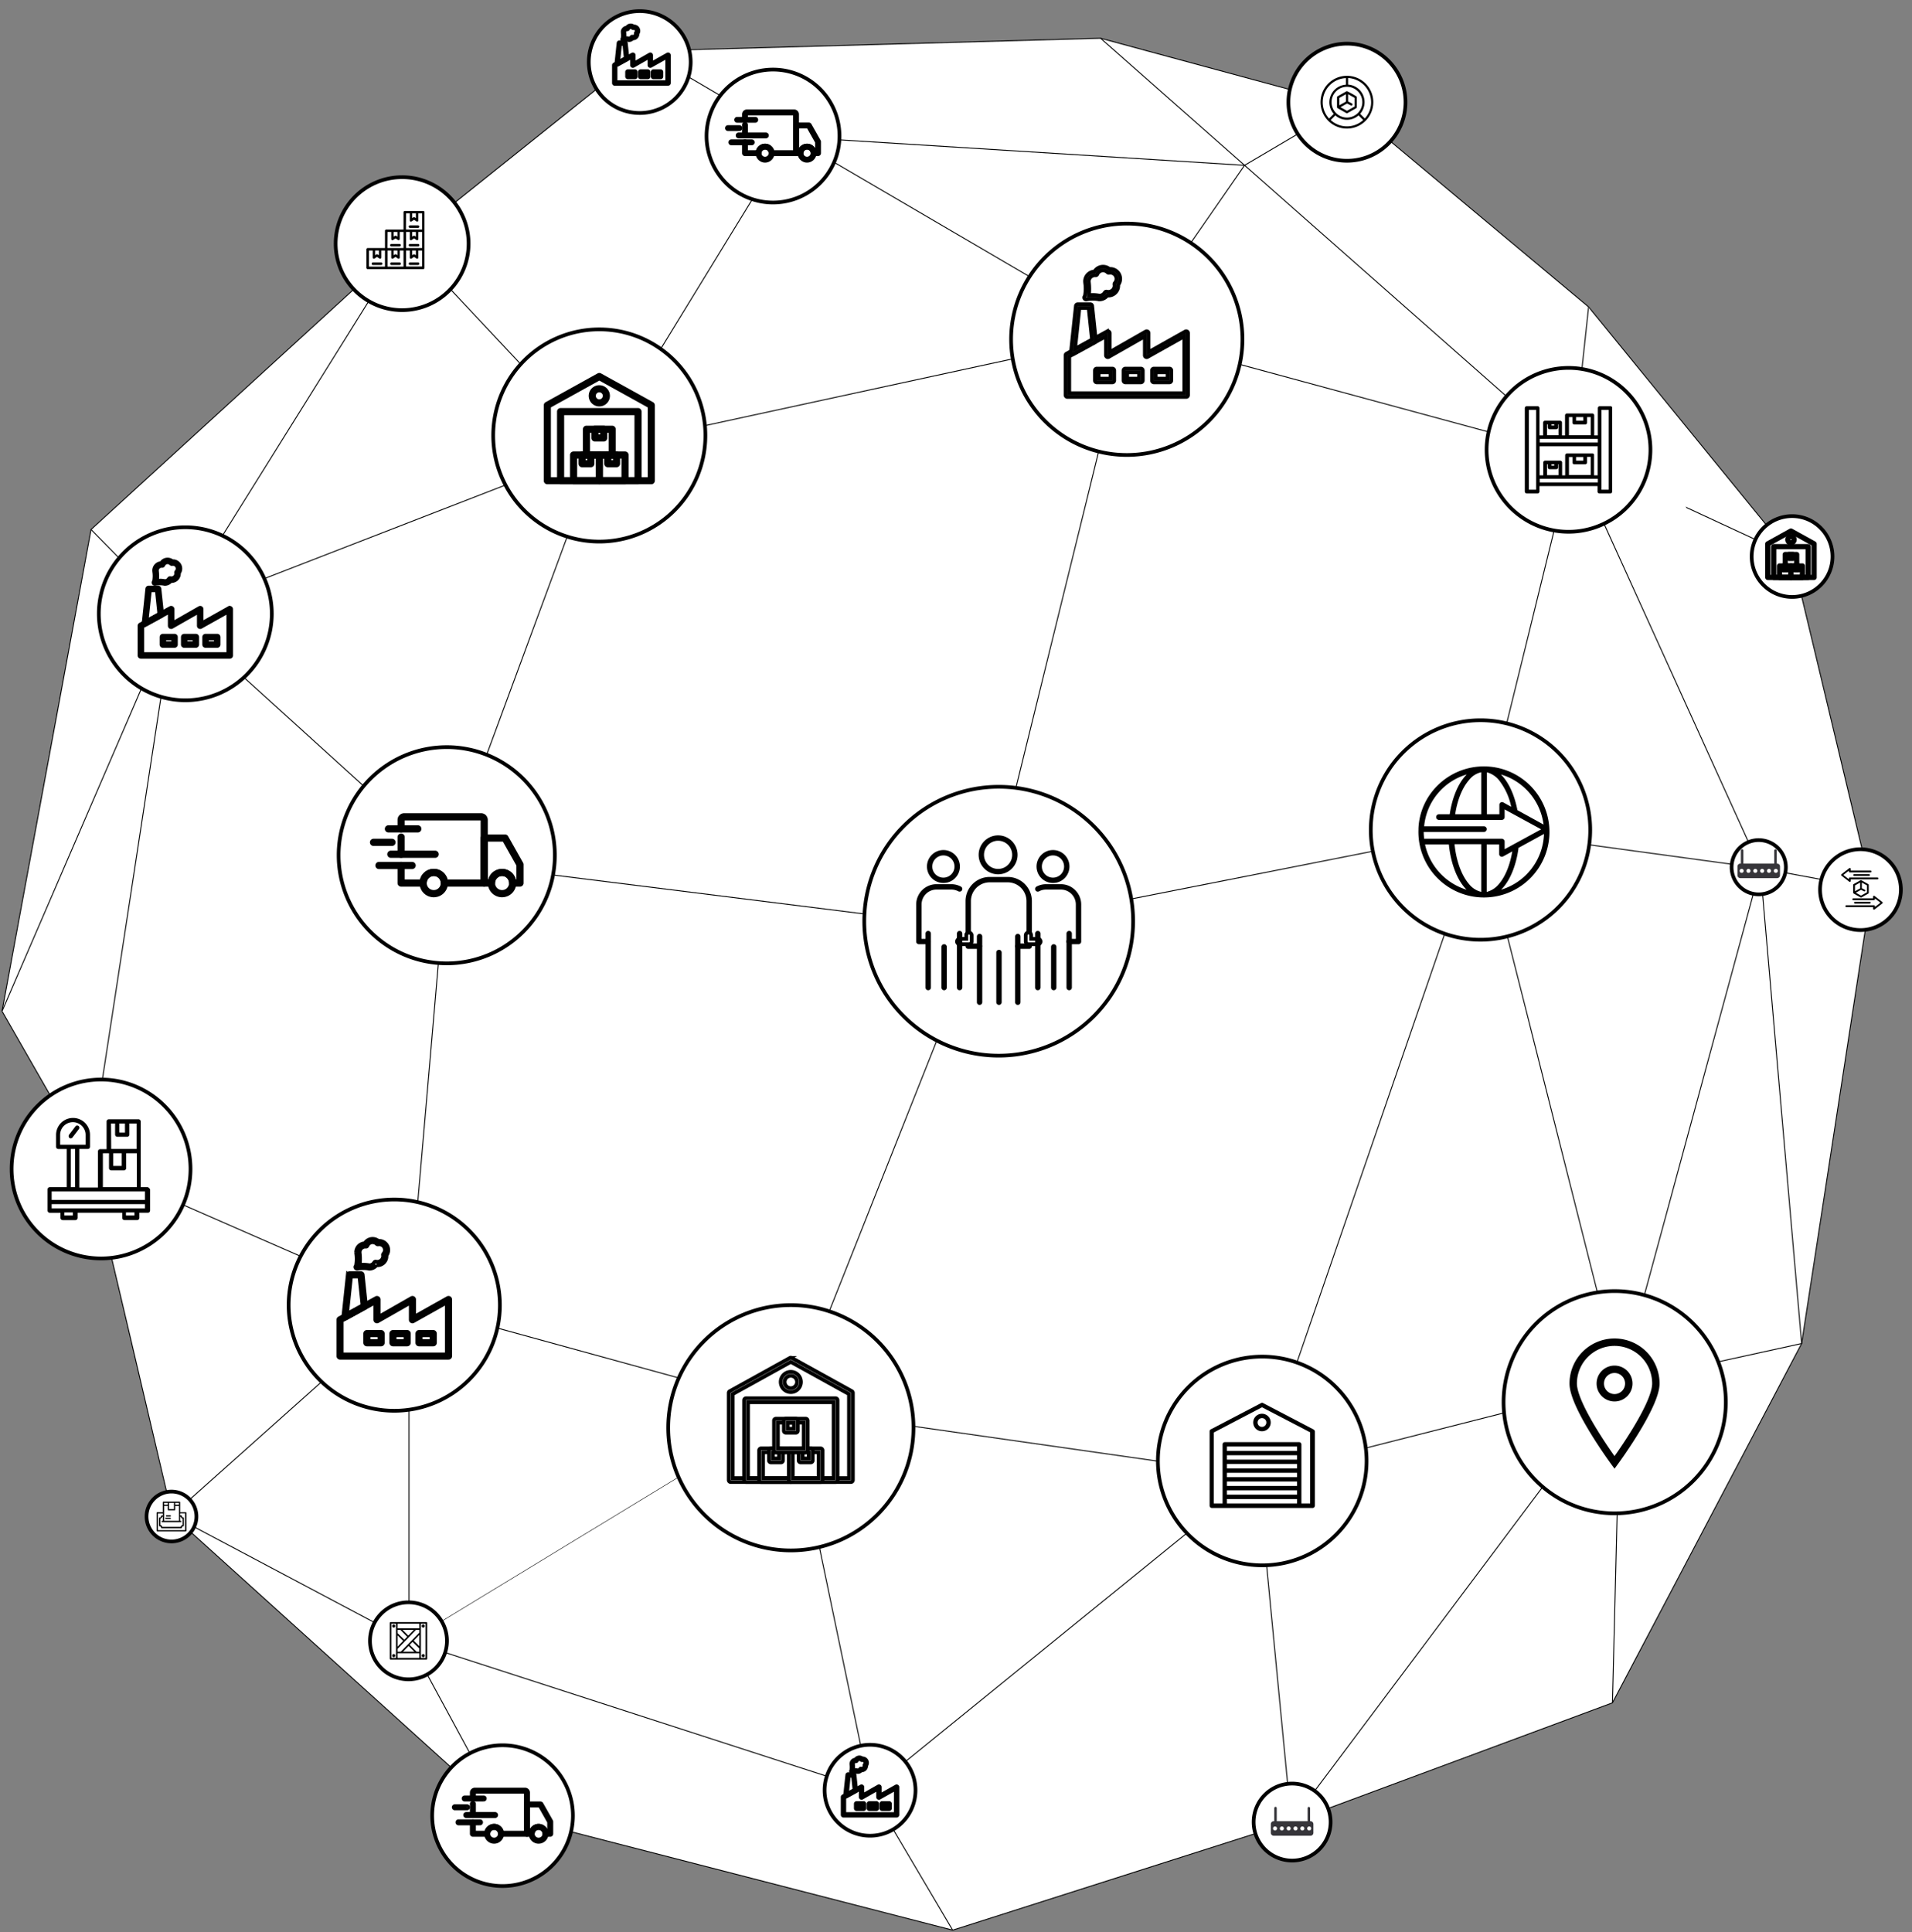 <?xml version="1.0" encoding="UTF-8"?> <svg xmlns="http://www.w3.org/2000/svg" xmlns:xlink="http://www.w3.org/1999/xlink" width="516.578" height="522" viewBox="0 0 516.578 522"><rect x="0" y="0" width="516.578" height="522" fill="#808080" stroke="none"/><defs><clipPath id="clip-path"><rect id="Rectangle_13786" data-name="Rectangle 13786" width="516.578" height="522" fill="#fff" stroke="#010101" stroke-width="1"></rect></clipPath><clipPath id="clip-path-4"><rect id="Rectangle_20551" data-name="Rectangle 20551" width="11.499" height="7.807" transform="translate(0 0)" fill="none"></rect></clipPath><clipPath id="clip-path-6"><rect id="Rectangle_20553" data-name="Rectangle 20553" width="32.333" height="40.483" transform="translate(-5 -3)" fill="none" stroke="#010101" stroke-width="2"></rect></clipPath><clipPath id="clip-path-7"><rect id="Rectangle_20554" data-name="Rectangle 20554" width="27.681" height="27.59" fill="none"></rect></clipPath><clipPath id="clip-path-8"><rect id="Rectangle_20555" data-name="Rectangle 20555" width="35.422" height="35.381" fill="none"></rect></clipPath><clipPath id="clip-path-9"><rect id="Rectangle_20556" data-name="Rectangle 20556" width="23.615" height="23.571" fill="none"></rect></clipPath><clipPath id="clip-path-10"><rect id="Rectangle_20557" data-name="Rectangle 20557" width="15.686" height="15.712" transform="translate(0 0)" fill="none"></rect></clipPath><clipPath id="clip-path-11"><rect id="Rectangle_20595" data-name="Rectangle 20595" width="28.444" height="28.421" fill="none"></rect></clipPath><clipPath id="clip-path-12"><rect id="Rectangle_20689" data-name="Rectangle 20689" width="10.115" height="10.115" transform="translate(0 0)" fill="none"></rect></clipPath><clipPath id="clip-path-13"><rect id="Rectangle_20745" data-name="Rectangle 20745" width="8.048" height="8.048" fill="none"></rect></clipPath><clipPath id="clip-path-14"><rect id="Rectangle_20746" data-name="Rectangle 20746" width="14.268" height="14.25" transform="translate(0 0)" fill="none"></rect></clipPath><clipPath id="clip-path-15"><rect id="Rectangle_20633" data-name="Rectangle 20633" width="11.234" height="11.253" fill="none"></rect></clipPath></defs><g id="Group_129426" data-name="Group 129426" style="mix-blend-mode: luminosity;isolation: isolate"><g id="Group_129419" data-name="Group 129419"><g id="Group_129418" data-name="Group 129418" clip-path="url(#clip-path)"><path id="Path_197253" data-name="Path 197253" d="M173.656,5.919l-64.43,51.543L24.184,135.2.132,265.348l23.624,41.234L46.09,401.509l89.338,80.747L256.982,513.61l91.488-29.2,86.764-32.215,51.111-97.073,18.9-122.842-21.474-89.771L428.793,75.073,363.5,20.524,296.927,2.485Z" transform="translate(0.416 7.847)" fill="#fff" stroke="#010101" stroke-width="0.25"></path></g></g><path id="Path_197254" data-name="Path 197254" d="M41.861,3.311l39.517,23.2,91.056,53.26L292.7,112.41,351.975,139.9" transform="translate(132.211 10.456)" fill="#fff" stroke="#010101" stroke-width="0.25"></path><g id="Group_129421" data-name="Group 129421"><g id="Group_129420" data-name="Group 129420" clip-path="url(#clip-path)"><path id="Path_197255" data-name="Path 197255" d="M174.035,10.739,142.423,56.3,102.906,216.945,51.363,346.657,72.841,449.742l22.335,37.8" transform="translate(162.223 33.919)" fill="#fff" stroke="#010101" stroke-width="0.25"></path></g></g><path id="Path_197256" data-name="Path 197256" d="M171.069,19.94l-4.3,39.945L141.861,161.254,81.731,335.635l6.385,66.291,2.634,27.347,88.91-118.547,37.8-139.164,30.069,5.581" transform="translate(258.137 62.979)" fill="#fff" stroke="#010101" stroke-width="0.25"></path><path id="Path_197257" data-name="Path 197257" d="M249.757,226.695l-75.6-10.309,37.8,149.473,48.969-10.737L249.757,226.695,199.075,115.018,71.5,2.484" transform="translate(225.838 7.845)" fill="none" stroke="#010101" stroke-width="0.25"></path><path id="Path_197258" data-name="Path 197258" d="M351.721,176.2l2.146-86.332-97.93,24.909-104.8,85.047L26.574,159.45l25.341,46.815" transform="translate(83.929 283.838)" fill="none" stroke="#010101" stroke-width="0.25"></path><g id="Group_129423" data-name="Group 129423"><g id="Group_129422" data-name="Group 129422" clip-path="url(#clip-path)"><path id="Path_197259" data-name="Path 197259" d="M339.45,272.674,213.173,254.635,110.087,317.343l-64-33.932,64-57.124-86.332-37.8L46.518,39.876.132,147.253" transform="translate(0.416 125.943)" fill="#fff" stroke="#010101" stroke-width="0.25"></path></g></g><path id="Path_197260" data-name="Path 197260" d="M129.659,113.051,26.573,84.7V175.76" transform="translate(83.928 267.526)" fill="#fff" stroke="#010101" stroke-width="0.25"></path><path id="Path_197261" data-name="Path 197261" d="M5.916,121.506,28.25,144.269,90.962,43.761l52.4,55.839,51.543-84.186,122.668,7.7L345.234,6.822" transform="translate(18.683 21.547)" fill="none" stroke="#010101" stroke-width="0.25"></path><path id="Path_197262" data-name="Path 197262" d="M269,21.7,126.4,52.622,11.287,97.291l73.878,67,144.316,18.043,134.868-26.63" transform="translate(35.648 68.525)" fill="none" stroke="#010101" stroke-width="0.25"></path><path id="Path_197263" data-name="Path 197263" d="M78.116,29.133,36.882,140.81l-10.309,119.4" transform="translate(83.929 92.013)" fill="#fff" stroke="#010101" stroke-width="0.25"></path><g id="Group_129425" data-name="Group 129425"><g id="Group_146655" data-name="Group 146655"><path id="Path_197264" data-name="Path 197264" d="M75.832,106.468A28.539,28.539,0,1,1,47.293,77.929a28.541,28.541,0,0,1,28.539,28.539" transform="translate(59.232 246.129)" fill="#fff" stroke="#010101" stroke-width="1"></path><path id="Path_197265" data-name="Path 197265" d="M51.741,100.518h-29.3a.456.456,0,0,1-.457-.457V90.247a.458.458,0,0,1,.237-.4l9.972-5.472a.463.463,0,0,1,.682.4v4.678l8.9-5.077a.461.461,0,0,1,.686.4v4.686l9.053-5.086a.468.468,0,0,1,.462,0,.455.455,0,0,1,.225.4V100.06a.456.456,0,0,1-.457.457M22.9,99.6H51.28V85.564L42.227,90.65a.46.46,0,0,1-.457,0,.466.466,0,0,1-.229-.4V85.568l-8.9,5.077a.458.458,0,0,1-.462,0,.466.466,0,0,1-.229-.4V85.552L22.9,90.517Z" transform="translate(69.434 266.3)" fill="#fff" stroke="#010101" stroke-width="1"></path><path id="Path_197266" data-name="Path 197266" d="M28.034,89.924H24.188a.461.461,0,0,1-.462-.462v-2.47a.463.463,0,0,1,.462-.462h3.846a.46.46,0,0,1,.457.462v2.47a.457.457,0,0,1-.457.462m-3.385-.919h2.923V87.454H24.649Z" transform="translate(74.935 273.297)" fill="#fff" stroke="#010101" stroke-width="1"></path><path id="Path_197267" data-name="Path 197267" d="M29.724,89.924H25.877a.457.457,0,0,1-.457-.462v-2.47a.46.46,0,0,1,.457-.462h3.846a.463.463,0,0,1,.462.462v2.47a.461.461,0,0,1-.462.462m-3.385-.919h2.923V87.454H26.339Z" transform="translate(80.286 273.297)" fill="#fff" stroke="#010101" stroke-width="1"></path><path id="Path_197268" data-name="Path 197268" d="M31.421,89.924H27.575a.461.461,0,0,1-.462-.462v-2.47a.463.463,0,0,1,.462-.462h3.846a.463.463,0,0,1,.462.462v2.47a.461.461,0,0,1-.462.462m-3.385-.919h2.923V87.454H28.036Z" transform="translate(85.633 273.297)" fill="#fff" stroke="#010101" stroke-width="1"></path><path id="Path_197269" data-name="Path 197269" d="M22.766,95.033a.477.477,0,0,1-.258-.075.457.457,0,0,1-.2-.432l1.214-11.4a.46.46,0,0,1,.457-.412h3.106a.457.457,0,0,1,.457.412l.907,8.533a.458.458,0,0,1-.237.453l-5.227,2.869a.467.467,0,0,1-.22.054m1.63-11.4L23.315,93.748l4.187-2.3-.832-7.818Z" transform="translate(70.448 261.235)" fill="#fff" stroke="#010101" stroke-width="1"></path><path id="Path_197270" data-name="Path 197270" d="M26.829,88.554a.516.516,0,0,1-.112-.012,4.744,4.744,0,0,0-.582-.1,8.217,8.217,0,0,0-2.478.1.461.461,0,0,1-.516-.245.455.455,0,0,1,.121-.557,9.676,9.676,0,0,0,.062-3.264c0-.112-.012-.179-.017-.225l-.008-.129a2.445,2.445,0,0,1,2.329-2.441,2.454,2.454,0,0,1,3.668-.632,1.924,1.924,0,0,1,.225-.012,2.453,2.453,0,0,1,2.445,2.449,2.426,2.426,0,0,1-.491,1.468,1.832,1.832,0,0,1,.012.216,2.45,2.45,0,0,1-2.449,2.445c-.091,0-.179,0-.266-.012a2.467,2.467,0,0,1-1.942.952m-1.576-1.09a7.6,7.6,0,0,1,1,.062c.2.025.42.058.628.1a1.538,1.538,0,0,0,1.281-.769.462.462,0,0,1,.511-.212,1.552,1.552,0,0,0,1.892-1.48,1.477,1.477,0,0,0-.025-.279.452.452,0,0,1,.112-.387,1.511,1.511,0,0,0,.4-1.019,1.527,1.527,0,0,0-1.526-1.526,1.745,1.745,0,0,0-.3.025.447.447,0,0,1-.4-.129,1.543,1.543,0,0,0-1.085-.449,1.5,1.5,0,0,0-1.4.919.462.462,0,0,1-.532.27,1.543,1.543,0,0,0-1.584,1.526c.012.079.017.158.025.258a13.966,13.966,0,0,1,.008,3.14,9.83,9.83,0,0,1,1-.054" transform="translate(72.934 254.208)" fill="#fff" stroke="#010101" stroke-width="1"></path><path id="Path_197271" data-name="Path 197271" d="M53.16,57.622A23.37,23.37,0,1,1,29.79,34.256,23.369,23.369,0,0,1,53.16,57.622" transform="translate(20.277 108.193)" fill="#fff" stroke="#010101" stroke-width="1"></path><path id="Path_197272" data-name="Path 197272" d="M33.433,52.754H9.439a.373.373,0,0,1-.374-.374V44.342a.375.375,0,0,1,.2-.328l8.163-4.483a.387.387,0,0,1,.374.008.37.37,0,0,1,.183.324v3.83l7.29-4.158a.376.376,0,0,1,.374,0,.39.39,0,0,1,.191.329V43.7l7.41-4.163a.38.38,0,0,1,.566.329V52.38a.376.376,0,0,1-.378.374M9.818,52H33.055V40.508L25.64,44.67a.376.376,0,0,1-.374,0,.38.38,0,0,1-.187-.329v-3.83L17.793,44.67a.384.384,0,0,1-.378,0,.375.375,0,0,1-.187-.329V40.5l-7.41,4.067Z" transform="translate(28.631 124.708)" fill="#fff" stroke="#010101" stroke-width="1"></path><path id="Path_197273" data-name="Path 197273" d="M14.018,44.081H10.866a.376.376,0,0,1-.374-.378V41.677a.376.376,0,0,1,.374-.378h3.152a.376.376,0,0,1,.374.378V43.7a.376.376,0,0,1-.374.378m-2.774-.757h2.4V42.052h-2.4Z" transform="translate(33.138 130.437)" fill="#fff" stroke="#010101" stroke-width="1"></path><path id="Path_197274" data-name="Path 197274" d="M15.4,44.081H12.256a.38.38,0,0,1-.378-.378V41.677a.38.38,0,0,1,.378-.378H15.4a.377.377,0,0,1,.378.378V43.7a.377.377,0,0,1-.378.378m-2.769-.757h2.4V42.052h-2.4Z" transform="translate(37.515 130.437)" fill="#fff" stroke="#010101" stroke-width="1"></path><path id="Path_197275" data-name="Path 197275" d="M16.791,44.081H13.643a.38.38,0,0,1-.378-.378V41.677a.38.38,0,0,1,.378-.378h3.148a.38.38,0,0,1,.378.378V43.7a.38.38,0,0,1-.378.378m-2.769-.757h2.4V42.052h-2.4Z" transform="translate(41.896 130.437)" fill="#fff" stroke="#010101" stroke-width="1"></path><path id="Path_197276" data-name="Path 197276" d="M9.7,48.264A.344.344,0,0,1,9.5,48.2a.362.362,0,0,1-.166-.353l.994-9.336a.379.379,0,0,1,.378-.337h2.541a.378.378,0,0,1,.374.337l.744,6.99a.38.38,0,0,1-.2.37L9.883,48.214a.342.342,0,0,1-.179.05m1.339-9.34-.89,8.283,3.431-1.88-.678-6.4Z" transform="translate(29.459 120.561)" fill="#fff" stroke="#010101" stroke-width="1"></path><path id="Path_197277" data-name="Path 197277" d="M13.03,42.958a.317.317,0,0,1-.087-.012c-.158-.037-.324-.062-.478-.083a6.737,6.737,0,0,0-2.029.083.376.376,0,0,1-.324-.657,7.861,7.861,0,0,0,.05-2.67c0-.1-.008-.15-.012-.187l-.008-.1a2,2,0,0,1,1.909-2,2.012,2.012,0,0,1,3-.52c.058,0,.121-.008.183-.008a2.008,2.008,0,0,1,2,2,1.982,1.982,0,0,1-.4,1.2,1.258,1.258,0,0,1,.008.179,2.008,2.008,0,0,1-2,2,1.886,1.886,0,0,1-.216-.012,2.028,2.028,0,0,1-1.593.782m-1.289-.894a6.2,6.2,0,0,1,.815.05c.17.021.345.05.516.087a1.259,1.259,0,0,0,1.048-.628.386.386,0,0,1,.42-.179,1.27,1.27,0,0,0,1.551-1.21,1.336,1.336,0,0,0-.021-.229.37.37,0,0,1,.091-.316,1.248,1.248,0,0,0-.927-2.083,1.54,1.54,0,0,0-.245.021.387.387,0,0,1-.329-.1,1.249,1.249,0,0,0-2.033.383.38.38,0,0,1-.437.22,1.264,1.264,0,0,0-1.3,1.252c.008.062.017.125.021.212a11.523,11.523,0,0,1,.008,2.57,7.684,7.684,0,0,1,.819-.046" transform="translate(31.498 114.807)" fill="#fff" stroke="#010101" stroke-width="1"></path><path id="Path_197278" data-name="Path 197278" d="M128.2,45.781A31.254,31.254,0,1,1,96.948,14.527,31.254,31.254,0,0,1,128.2,45.781" transform="translate(207.486 45.882)" fill="#fff" stroke="#010101" stroke-width="1"></path><g id="Group_146627" data-name="Group 146627"><path id="Path_197279" data-name="Path 197279" d="M101.823,39.27H69.737a.509.509,0,0,1-.507-.507V28.018a.5.5,0,0,1,.262-.441l10.92-5.992a.5.5,0,0,1,.5.008.5.5,0,0,1,.249.432v5.123l9.743-5.56a.505.505,0,0,1,.757.437v5.131l9.914-5.568a.486.486,0,0,1,.5,0,.5.5,0,0,1,.25.432V38.763a.506.506,0,0,1-.5.507M70.24,38.26h31.076V22.886L91.4,28.458a.5.5,0,0,1-.753-.441V22.894l-9.743,5.56a.5.5,0,0,1-.5,0,.5.5,0,0,1-.254-.437v-5.14L70.24,28.317Z" transform="translate(218.654 67.97)" fill="#fff" stroke="#010101" stroke-width="1"></path><path id="Path_197280" data-name="Path 197280" d="M75.855,27.665H71.642a.5.5,0,0,1-.5-.5V24.454a.506.506,0,0,1,.5-.507h4.212a.506.506,0,0,1,.5.507v2.707a.5.5,0,0,1-.5.5m-3.709-1.01h3.2v-1.7h-3.2Z" transform="translate(224.683 75.633)" fill="#fff" stroke="#010101" stroke-width="1"></path><path id="Path_197281" data-name="Path 197281" d="M77.709,27.665H73.5a.5.5,0,0,1-.5-.5V24.454a.506.506,0,0,1,.5-.507h4.212a.509.509,0,0,1,.507.507v2.707a.506.506,0,0,1-.507.5M74,26.654h3.2v-1.7H74Z" transform="translate(230.539 75.633)" fill="#fff" stroke="#010101" stroke-width="1"></path><path id="Path_197282" data-name="Path 197282" d="M79.564,27.665H75.351a.5.5,0,0,1-.5-.5V24.454a.506.506,0,0,1,.5-.507h4.212a.509.509,0,0,1,.507.507v2.707a.506.506,0,0,1-.507.5m-3.705-1.01h3.2v-1.7h-3.2Z" transform="translate(236.398 75.633)" fill="#fff" stroke="#010101" stroke-width="1"></path><path id="Path_197283" data-name="Path 197283" d="M70.088,33.262a.533.533,0,0,1-.283-.083.507.507,0,0,1-.22-.474l1.331-12.488a.508.508,0,0,1,.5-.453h3.4a.505.505,0,0,1,.5.453l.994,9.348a.5.5,0,0,1-.258.495L70.33,33.2a.5.5,0,0,1-.241.062m1.784-12.488L70.691,31.852l4.583-2.516-.907-8.562Z" transform="translate(219.766 62.422)" fill="#fff" stroke="#010101" stroke-width="1"></path><path id="Path_197284" data-name="Path 197284" d="M74.535,26.164a1.1,1.1,0,0,1-.121-.008,4.305,4.305,0,0,0-.64-.112,8.8,8.8,0,0,0-2.711.112.507.507,0,0,1-.437-.882A10.361,10.361,0,0,0,70.7,21.7l-.017-.25-.012-.141a2.682,2.682,0,0,1,2.553-2.674,2.68,2.68,0,0,1,4.017-.69,2.284,2.284,0,0,1,.241-.012,2.679,2.679,0,0,1,2.146,4.287c0,.075.008.158.008.237a2.684,2.684,0,0,1-2.678,2.678c-.1,0-.2-.008-.291-.017a2.708,2.708,0,0,1-2.129,1.044M72.809,24.97a9.084,9.084,0,0,1,1.09.071,6.647,6.647,0,0,1,.69.116,1.7,1.7,0,0,0,1.406-.844.5.5,0,0,1,.557-.233A1.666,1.666,0,0,0,78.6,22.155a.531.531,0,0,1,.121-.428,1.64,1.64,0,0,0,.432-1.11,1.675,1.675,0,0,0-1.672-1.676,1.618,1.618,0,0,0-.324.033.511.511,0,0,1-.441-.146,1.7,1.7,0,0,0-1.193-.491,1.649,1.649,0,0,0-1.53,1.01.506.506,0,0,1-.582.291,1.689,1.689,0,0,0-1.734,1.672c.012.087.021.17.029.287a15.036,15.036,0,0,1,.008,3.435,10.33,10.33,0,0,1,1.1-.062" transform="translate(222.489 54.725)" fill="#fff" stroke="#010101" stroke-width="1"></path></g><path id="Path_197285" data-name="Path 197285" d="M131.614,116.33a28.192,28.192,0,1,1-28.194-28.194,28.194,28.194,0,0,1,28.194,28.194" transform="translate(237.607 278.366)" fill="#fff" stroke="#010101" stroke-width="1"></path><path id="Path_197292" data-name="Path 197292" d="M66.108,132.4a19.014,19.014,0,1,1-19.016-19.016A19.017,19.017,0,0,1,66.108,132.4" transform="translate(88.687 358.121)" fill="#fff" stroke="#010101" stroke-width="1"></path><path id="Path_197293" data-name="Path 197293" d="M30.958,120.753a.307.307,0,0,1-.308-.308v-3.019a.308.308,0,0,1,.615,0v3.019a.307.307,0,0,1-.308.308" transform="translate(96.804 369.905)" fill="#fff" stroke="#010101" stroke-width="1"></path><path id="Path_197294" data-name="Path 197294" d="M45.566,128.522h-7a.307.307,0,0,1-.308-.308,1.555,1.555,0,1,0-3.11,0,.306.306,0,0,1-.3.308H30.958a.307.307,0,0,1-.308-.308V125.12a.308.308,0,0,1,.615,0v2.786h3.289a2.17,2.17,0,0,1,4.3,0h6.408V117.1a.231.231,0,0,0-.229-.229H31.486a.226.226,0,0,0-.22.229v1.58a.308.308,0,0,1-.615,0V117.1a.837.837,0,0,1,.836-.84H45.03a.841.841,0,0,1,.844.84v11.111a.307.307,0,0,1-.308.308" transform="translate(96.804 367.201)" fill="#fff" stroke="#010101" stroke-width="1"></path><path id="Path_197295" data-name="Path 197295" d="M40.758,125.692H39.477a.306.306,0,0,1-.3-.308,1.559,1.559,0,0,0-3.119,0,.306.306,0,0,1-.3.308H34.471a.307.307,0,0,1-.308-.308v-7.918a.307.307,0,0,1,.308-.308H38.13a.3.3,0,0,1,.266.154l2.628,4.657a.285.285,0,0,1,.042.154v3.26a.307.307,0,0,1-.308.308m-.994-.615h.686V122.2l-2.5-4.433H34.778v7.306h.686a2.172,2.172,0,0,1,4.3,0" transform="translate(107.899 370.031)" fill="#fff" stroke="#010101" stroke-width="1"></path><path id="Path_197296" data-name="Path 197296" d="M36.641,122.961a2.173,2.173,0,1,1,2.175-2.175,2.176,2.176,0,0,1-2.175,2.175m0-3.73a1.557,1.557,0,1,0,1.559,1.555,1.558,1.558,0,0,0-1.559-1.555" transform="translate(108.869 374.63)" fill="#fff" stroke="#010101" stroke-width="1"></path><path id="Path_197297" data-name="Path 197297" d="M33.754,122.961a2.173,2.173,0,1,1,2.171-2.175,2.176,2.176,0,0,1-2.171,2.175m0-3.73a1.557,1.557,0,1,0,1.555,1.555,1.558,1.558,0,0,0-1.555-1.555" transform="translate(99.751 374.63)" fill="#fff" stroke="#010101" stroke-width="1"></path><path id="Path_197298" data-name="Path 197298" d="M35.586,117.385H30.422a.308.308,0,0,1,0-.615h5.165a.308.308,0,0,1,0,.615" transform="translate(95.111 368.803)" fill="#fff" stroke="#010101" stroke-width="1"></path><path id="Path_197299" data-name="Path 197299" d="M38.308,118.46H30.52a.308.308,0,0,1,0-.615h7.789a.308.308,0,1,1,0,.615" transform="translate(95.433 372.198)" fill="#fff" stroke="#010101" stroke-width="1"></path><path id="Path_197300" data-name="Path 197300" d="M35.855,118.934H30.017a.308.308,0,0,1,0-.615h5.838a.308.308,0,0,1,0,.615" transform="translate(93.845 373.695)" fill="#fff" stroke="#010101" stroke-width="1"></path><path id="Path_197301" data-name="Path 197301" d="M33.034,117.956H29.791a.308.308,0,1,1,0-.615h3.244a.308.308,0,1,1,0,.615" transform="translate(93.118 370.606)" fill="#fff" stroke="#010101" stroke-width="1"></path><path id="Path_197302" data-name="Path 197302" d="M80.422,77.752A29.21,29.21,0,1,1,51.209,48.539,29.211,29.211,0,0,1,80.422,77.752" transform="translate(69.487 153.304)" fill="#fff" stroke="#010101" stroke-width="1"></path><path id="Path_197303" data-name="Path 197303" d="M26.419,59.852a.469.469,0,0,1-.47-.47V54.741a.47.47,0,0,1,.94,0v4.641a.469.469,0,0,1-.47.47" transform="translate(81.957 171.408)" fill="#fff" stroke="#010101" stroke-width="1"></path><path id="Path_197307" data-name="Path 197307" d="M30.714,63.243A3.337,3.337,0,1,1,34.045,59.9a3.34,3.34,0,0,1-3.331,3.339m0-5.73A2.393,2.393,0,1,0,33.1,59.9a2.394,2.394,0,0,0-2.387-2.391" transform="translate(86.486 178.666)" fill="#fff" stroke="#010101" stroke-width="1"></path><g id="Group_146625" data-name="Group 146625"><path id="Path_197304" data-name="Path 197304" d="M48.862,71.791H38.1a.469.469,0,0,1-.47-.47,2.389,2.389,0,1,0-4.778,0,.473.473,0,0,1-.474.47H26.419a.469.469,0,0,1-.47-.47V66.569a.47.47,0,0,1,.94,0v4.279h5.057a3.331,3.331,0,0,1,6.6,0h9.851v-16.6a.357.357,0,0,0-.349-.349H27.234a.348.348,0,0,0-.345.349v2.428a.47.47,0,1,1-.94,0V54.247a1.29,1.29,0,0,1,1.285-1.293H48.042a1.294,1.294,0,0,1,1.289,1.293V71.322a.469.469,0,0,1-.47.47" transform="translate(81.957 167.248)" fill="#fff" stroke="#010101" stroke-width="1"></path><path id="Path_197305" data-name="Path 197305" d="M41.476,67.44H39.513a.474.474,0,0,1-.474-.474,2.393,2.393,0,0,0-4.786,0,.47.47,0,0,1-.47.474H31.816a.473.473,0,0,1-.47-.474V54.8a.472.472,0,0,1,.47-.47h5.622a.475.475,0,0,1,.412.237l4.038,7.157a.455.455,0,0,1,.062.233v5.007a.474.474,0,0,1-.474.474M39.95,66.5h1.056V62.084l-3.842-6.807H32.29V66.5h1.056a3.336,3.336,0,0,1,6.6,0" transform="translate(99.002 171.604)" fill="#fff" stroke="#010101" stroke-width="1"></path><path id="Path_197306" data-name="Path 197306" d="M35.15,63.243A3.337,3.337,0,1,1,38.489,59.9a3.34,3.34,0,0,1-3.339,3.339m0-5.73a2.393,2.393,0,1,0,2.4,2.391,2.394,2.394,0,0,0-2.4-2.391" transform="translate(100.496 178.666)" fill="#fff" stroke="#010101" stroke-width="1"></path><path id="Path_197308" data-name="Path 197308" d="M33.532,54.68H25.594a.472.472,0,0,1,0-.944h7.938a.472.472,0,0,1,0,.944" transform="translate(79.351 169.718)" fill="#fff" stroke="#010101" stroke-width="1"></path><path id="Path_197309" data-name="Path 197309" d="M37.715,56.33H25.751a.472.472,0,0,1,0-.944H37.715a.472.472,0,0,1,0,.944" transform="translate(79.847 174.929)" fill="#fff" stroke="#010101" stroke-width="1"></path><path id="Path_197310" data-name="Path 197310" d="M33.944,57.059H24.979a.472.472,0,0,1,0-.944h8.965a.472.472,0,0,1,0,.944" transform="translate(77.408 177.232)" fill="#fff" stroke="#010101" stroke-width="1"></path><path id="Path_197311" data-name="Path 197311" d="M29.612,55.556H24.626a.472.472,0,0,1,0-.944h4.986a.472.472,0,0,1,0,.944" transform="translate(76.294 172.485)" fill="#fff" stroke="#010101" stroke-width="1"></path></g><path id="Path_197312" data-name="Path 197312" d="M57.724,29.463A17.958,17.958,0,1,1,39.768,11.511,17.952,17.952,0,0,1,57.724,29.463" transform="translate(68.878 36.356)" fill="#fff" stroke="#010101" stroke-width="1"></path><path id="Path_197322" data-name="Path 197322" d="M81.822,22.477A17.958,17.958,0,1,1,63.866,4.521,17.955,17.955,0,0,1,81.822,22.477" transform="translate(144.988 14.279)" fill="#fff" stroke="#010101" stroke-width="1"></path><path id="Path_197323" data-name="Path 197323" d="M48.623,11.475a.289.289,0,0,1-.291-.291V8.335a.291.291,0,1,1,.582,0v2.848a.289.289,0,0,1-.291.291" transform="translate(152.65 25.406)" fill="#fff" stroke="#010101" stroke-width="1"></path><path id="Path_197324" data-name="Path 197324" d="M62.421,18.815H55.809a.289.289,0,0,1-.291-.291,1.468,1.468,0,1,0-2.936,0,.292.292,0,0,1-.291.291H48.623a.292.292,0,0,1-.291-.291V15.6a.291.291,0,1,1,.582,0v2.632H52.02a2.05,2.05,0,0,1,4.059,0h6.05V8.032a.217.217,0,0,0-.212-.216H49.126a.214.214,0,0,0-.212.216V9.521a.291.291,0,1,1-.582,0V8.032a.8.8,0,0,1,.794-.8H61.917a.8.8,0,0,1,.794.8V18.524a.289.289,0,0,1-.291.291" transform="translate(152.65 22.848)" fill="#fff" stroke="#010101" stroke-width="1"></path><path id="Path_197325" data-name="Path 197325" d="M57.88,16.137H56.67a.288.288,0,0,1-.287-.287,1.472,1.472,0,1,0-2.944,0,.288.288,0,0,1-.291.287H51.942a.288.288,0,0,1-.291-.287V8.369a.288.288,0,0,1,.291-.287H55.4a.282.282,0,0,1,.25.146l2.483,4.4a.276.276,0,0,1,.037.141V15.85a.288.288,0,0,1-.287.287m-.94-.578h.649V12.847L55.227,8.66h-3v6.9h.649a2.052,2.052,0,0,1,4.063,0" transform="translate(163.133 25.526)" fill="#fff" stroke="#010101" stroke-width="1"></path><path id="Path_197326" data-name="Path 197326" d="M53.991,13.557A2.05,2.05,0,1,1,56.045,11.5a2.052,2.052,0,0,1-2.054,2.054m0-3.522A1.472,1.472,0,1,0,55.463,11.5a1.47,1.47,0,0,0-1.472-1.468" transform="translate(164.049 29.869)" fill="#fff" stroke="#010101" stroke-width="1"></path><path id="Path_197327" data-name="Path 197327" d="M51.264,13.557a2.05,2.05,0,1,1,2.05-2.054,2.052,2.052,0,0,1-2.05,2.054m0-3.522A1.472,1.472,0,1,0,52.732,11.5a1.47,1.47,0,0,0-1.468-1.468" transform="translate(155.436 29.869)" fill="#fff" stroke="#010101" stroke-width="1"></path><path id="Path_197328" data-name="Path 197328" d="M52.995,8.293H48.117a.289.289,0,1,1,0-.578h4.878a.289.289,0,1,1,0,.578" transform="translate(151.052 24.367)" fill="#fff" stroke="#010101" stroke-width="1"></path><path id="Path_197329" data-name="Path 197329" d="M55.566,9.308H48.21a.289.289,0,0,1,0-.578h7.356a.289.289,0,1,1,0,.578" transform="translate(151.359 27.573)" fill="#fff" stroke="#010101" stroke-width="1"></path><path id="Path_197330" data-name="Path 197330" d="M53.245,9.756h-5.51a.289.289,0,0,1,0-.578h5.51a.289.289,0,1,1,0,.578" transform="translate(149.858 28.988)" fill="#fff" stroke="#010101" stroke-width="1"></path><path id="Path_197331" data-name="Path 197331" d="M50.586,8.832H47.521a.289.289,0,1,1,0-.578h3.065a.289.289,0,1,1,0,.578" transform="translate(149.17 26.069)" fill="#fff" stroke="#010101" stroke-width="1"></path><path id="Path_197332" data-name="Path 197332" d="M65.783,13.765A13.764,13.764,0,1,1,52.019,0,13.765,13.765,0,0,1,65.783,13.765" transform="translate(120.823 3.003)" fill="#fff" stroke="#010101" stroke-width="1"></path><path id="Path_197333" data-name="Path 197333" d="M115.344,18.651A15.816,15.816,0,1,1,99.529,2.837a15.813,15.813,0,0,1,15.814,15.814" transform="translate(264.39 8.96)" fill="#fff" stroke="#010101" stroke-width="1"></path><path id="Path_197334" data-name="Path 197334" d="M135.647,44.451a10.918,10.918,0,1,1-10.92-10.92,10.921,10.921,0,0,1,10.92,10.92" transform="translate(359.457 105.903)" fill="#fff" stroke="#010101" stroke-width="1"></path><path id="Path_197335" data-name="Path 197335" d="M140.815,66.093a10.92,10.92,0,1,1-10.924-10.92,10.925,10.925,0,0,1,10.924,10.92" transform="translate(372.767 174.257)" fill="#fff" stroke="#010101" stroke-width="1"></path><path id="Path_197336" data-name="Path 197336" d="M127.164,61.906a7.329,7.329,0,1,1-7.327-7.327,7.328,7.328,0,0,1,7.327,7.327" transform="translate(355.335 172.381)" fill="#fff" stroke="#010101" stroke-width="1"></path><path id="Path_197337" data-name="Path 197337" d="M102.253,126.278a10.4,10.4,0,1,1-10.4-10.4,10.4,10.4,0,0,1,10.4,10.4" transform="translate(257.246 365.973)" fill="#fff" stroke="#010101" stroke-width="1"></path><path id="Path_197338" data-name="Path 197338" d="M148.349,76.436a29.643,29.643,0,1,1-29.641-29.641,29.639,29.639,0,0,1,29.641,29.641" transform="translate(281.294 147.796)" fill="#fff" stroke="#010101" stroke-width="1"></path><path id="Path_197348" data-name="Path 197348" d="M109.685,117.93A33.136,33.136,0,1,1,76.547,84.792a33.139,33.139,0,0,1,33.138,33.138" transform="translate(137.114 267.804)" fill="#fff" stroke="#010101" stroke-width="1"></path><path id="Path_197349" data-name="Path 197349" d="M80.357,121.811H47.88a.531.531,0,0,1-.532-.532V97.726a.53.53,0,0,1,.274-.466l16.238-8.986a.526.526,0,0,1,.52,0L80.619,97.26a.53.53,0,0,1,.274.466v23.553a.534.534,0,0,1-.536.532m-31.94-1.069H79.825v-22.7L64.119,89.351l-15.7,8.691Z" transform="translate(149.542 278.585)" fill="#fff" stroke="#010101" stroke-width="1"></path><path id="Path_197350" data-name="Path 197350" d="M53.46,94.6a2.738,2.738,0,1,1,2.74-2.74,2.742,2.742,0,0,1-2.74,2.74m0-4.408a1.67,1.67,0,1,0,1.672,1.667,1.67,1.67,0,0,0-1.672-1.667" transform="translate(160.205 281.493)" fill="#fff" stroke="#010101" stroke-width="1"></path><path id="Path_197351" data-name="Path 197351" d="M73.067,113.484H48.881a.534.534,0,0,1-.536-.532V91.374a.534.534,0,0,1,.536-.532H73.067a.531.531,0,0,1,.532.532v21.578a.531.531,0,0,1-.532.532m-23.653-1.069H72.53v-20.5H49.414Z" transform="translate(152.691 286.913)" fill="#fff" stroke="#010101" stroke-width="1"></path><path id="Path_197352" data-name="Path 197352" d="M57.891,103.2H49.857a.534.534,0,0,1-.536-.532V94.634a.538.538,0,0,1,.536-.536h8.034a.534.534,0,0,1,.532.536v8.034a.531.531,0,0,1-.532.532m-7.5-1.069h6.965V95.167H50.394Z" transform="translate(155.774 297.196)" fill="#fff" stroke="#010101" stroke-width="1"></path><path id="Path_197353" data-name="Path 197353" d="M53.22,97.895H50.492a.534.534,0,0,1-.532-.536V94.634a.534.534,0,0,1,.532-.536H53.22a.534.534,0,0,1,.532.536v2.724a.534.534,0,0,1-.532.536m-2.191-1.069h1.655V95.171H51.029Z" transform="translate(157.792 297.196)" fill="#fff" stroke="#010101" stroke-width="1"></path><path id="Path_197354" data-name="Path 197354" d="M59.823,103.2H51.789a.534.534,0,0,1-.536-.532V94.634a.538.538,0,0,1,.536-.536h8.034a.534.534,0,0,1,.532.536v8.034a.531.531,0,0,1-.532.532m-7.5-1.069h6.965V95.167H52.322Z" transform="translate(161.876 297.196)" fill="#fff" stroke="#010101" stroke-width="1"></path><path id="Path_197355" data-name="Path 197355" d="M55.148,97.895H52.424a.534.534,0,0,1-.532-.536V94.634a.534.534,0,0,1,.532-.536h2.724a.538.538,0,0,1,.536.536v2.724a.538.538,0,0,1-.536.536m-2.187-1.069h1.655V95.171H52.961Z" transform="translate(163.894 297.196)" fill="#fff" stroke="#010101" stroke-width="1"></path><path id="Path_197356" data-name="Path 197356" d="M58.857,101.266H50.823a.534.534,0,0,1-.536-.532V92.7a.534.534,0,0,1,.536-.532h8.034a.531.531,0,0,1,.532.532v8.034a.531.531,0,0,1-.532.532m-7.5-1.069h6.965V93.232H51.356Z" transform="translate(158.825 291.097)" fill="#fff" stroke="#010101" stroke-width="1"></path><path id="Path_197357" data-name="Path 197357" d="M54.182,95.959H51.458a.534.534,0,0,1-.532-.536V92.7a.531.531,0,0,1,.532-.532h2.724a.532.532,0,0,1,.536.532v2.724a.535.535,0,0,1-.536.536m-2.187-1.069H53.65V93.236H51.995Z" transform="translate(160.843 291.097)" fill="#fff" stroke="#010101" stroke-width="1"></path><path id="Path_197358" data-name="Path 197358" d="M157.736,113.9a30.023,30.023,0,1,1-30.023-30.023A30.023,30.023,0,0,1,157.736,113.9" transform="translate(308.538 264.921)" fill="#fff" stroke="#010101" stroke-width="1"></path><path id="Path_197368" data-name="Path 197368" d="M49.094,94.3A24.171,24.171,0,1,1,24.926,70.135,24.168,24.168,0,0,1,49.094,94.3" transform="translate(2.378 221.512)" fill="#fff" stroke="#010101" stroke-width="1"></path><path id="Path_197378" data-name="Path 197378" d="M89.372,50.062A28.664,28.664,0,1,1,60.709,21.4,28.663,28.663,0,0,1,89.372,50.062" transform="translate(101.21 67.583)" fill="#fff" stroke="#010101" stroke-width="1"></path><g id="Group_146630" data-name="Group 146630"><path id="Path_197379" data-name="Path 197379" d="M64,53.419H35.912a.458.458,0,0,1-.462-.462V32.585a.458.458,0,0,1,.237-.4L49.73,24.41a.455.455,0,0,1,.449,0l14.043,7.772a.462.462,0,0,1,.241.4V52.957a.461.461,0,0,1-.462.462M36.373,52.5H63.536V32.86L49.954,25.341,36.373,32.86Z" transform="translate(111.964 76.909)" fill="#fff" stroke="#010101" stroke-width="1"></path><path id="Path_197380" data-name="Path 197380" d="M40.738,29.883a2.368,2.368,0,1,1,2.37-2.37,2.375,2.375,0,0,1-2.37,2.37m0-3.813a1.445,1.445,0,1,0,1.443,1.443,1.446,1.446,0,0,0-1.443-1.443" transform="translate(121.18 79.423)" fill="#fff" stroke="#010101" stroke-width="1"></path><path id="Path_197381" data-name="Path 197381" d="M57.693,46.221H36.777a.465.465,0,0,1-.466-.466V27.093a.464.464,0,0,1,.466-.462H57.693a.464.464,0,0,1,.466.462V45.755a.465.465,0,0,1-.466.466m-20.455-.927H57.232V27.554H37.238Z" transform="translate(114.684 84.11)" fill="#fff" stroke="#010101" stroke-width="1"></path><path id="Path_197382" data-name="Path 197382" d="M44.566,37.324H37.618a.464.464,0,0,1-.462-.466V29.91a.463.463,0,0,1,.462-.462h6.949a.461.461,0,0,1,.462.462v6.949a.461.461,0,0,1-.462.466M38.079,36.4H44.1V30.371H38.079Z" transform="translate(117.352 93.008)" fill="#fff" stroke="#010101" stroke-width="1"></path><path id="Path_197383" data-name="Path 197383" d="M40.527,32.729H38.17a.463.463,0,0,1-.462-.462V29.91a.463.463,0,0,1,.462-.462h2.358a.461.461,0,0,1,.462.462v2.358a.461.461,0,0,1-.462.462m-1.892-.923h1.431v-1.43H38.635Z" transform="translate(119.096 93.008)" fill="#fff" stroke="#010101" stroke-width="1"></path><path id="Path_197384" data-name="Path 197384" d="M46.237,37.324H39.289a.464.464,0,0,1-.462-.466V29.91a.463.463,0,0,1,.462-.462h6.949a.461.461,0,0,1,.462.462v6.949a.461.461,0,0,1-.462.466M39.75,36.4h6.025V30.371H39.75Z" transform="translate(122.63 93.008)" fill="#fff" stroke="#010101" stroke-width="1"></path><path id="Path_197385" data-name="Path 197385" d="M42.2,32.729H39.841a.463.463,0,0,1-.462-.462V29.91a.463.463,0,0,1,.462-.462H42.2a.461.461,0,0,1,.462.462v2.358a.461.461,0,0,1-.462.462m-1.892-.923h1.43v-1.43h-1.43Z" transform="translate(124.373 93.008)" fill="#fff" stroke="#010101" stroke-width="1"></path><path id="Path_197386" data-name="Path 197386" d="M45.405,35.649H38.457a.461.461,0,0,1-.466-.462V28.239a.464.464,0,0,1,.466-.462h6.949a.463.463,0,0,1,.462.462v6.949a.461.461,0,0,1-.462.462m-6.487-.923h6.025V28.7H38.918Z" transform="translate(119.99 87.73)" fill="#fff" stroke="#010101" stroke-width="1"></path><path id="Path_197387" data-name="Path 197387" d="M41.363,31.058H39.006a.461.461,0,0,1-.462-.462V28.239a.461.461,0,0,1,.462-.462h2.358a.463.463,0,0,1,.462.462V30.6a.463.463,0,0,1-.462.462m-1.9-.923H40.9V28.7H39.467Z" transform="translate(121.736 87.73)" fill="#fff" stroke="#010101" stroke-width="1"></path></g><path id="Path_197388" data-name="Path 197388" d="M140.853,46.034A22.133,22.133,0,1,1,118.722,23.9a22.132,22.132,0,0,1,22.131,22.131" transform="translate(305.057 75.494)" fill="#fff" stroke="#010101" stroke-width="1"></path><path id="Path_197398" data-name="Path 197398" d="M117.513,77.93A36.319,36.319,0,1,1,81.194,41.611,36.318,36.318,0,0,1,117.513,77.93" transform="translate(188.63 170.944)" fill="#fff" stroke="#010101" stroke-width="1"></path><g id="Group_146624" data-name="Group 146624" transform="translate(12.19 13.989)"><path id="Path_197399" data-name="Path 197399" d="M66.769,61.429a5.26,5.26,0,1,1,5.263-5.26,5.265,5.265,0,0,1-5.263,5.26m0-9.067a3.807,3.807,0,1,0,3.807,3.807,3.812,3.812,0,0,0-3.807-3.807" transform="translate(190.704 160.786)" fill="#010101"></path><path id="Path_197400" data-name="Path 197400" d="M77.224,75.059H74.148a.727.727,0,0,1,0-1.453H76.5V62.145a5.072,5.072,0,0,0-5.065-5.067H66.542a5.072,5.072,0,0,0-5.065,5.067V73.606h2.344a.727.727,0,0,1,0,1.453H60.75a.727.727,0,0,1-.729-.727V62.145a6.528,6.528,0,0,1,6.521-6.521h4.891a6.528,6.528,0,0,1,6.518,6.521V74.333a.725.725,0,0,1-.727.727" transform="translate(188.647 167.305)" fill="#010101"></path><path id="Path_197401" data-name="Path 197401" d="M64.239,78.757a.725.725,0,0,1-.727-.727v-13.4a.727.727,0,1,1,1.453,0v13.4a.725.725,0,0,1-.727.727" transform="translate(193.473 178.743)" fill="#010101"></path><path id="Path_197402" data-name="Path 197402" d="M62.038,81.26a.725.725,0,0,1-.727-.727V62.814a.727.727,0,1,1,1.453,0v17.72a.725.725,0,0,1-.727.727" transform="translate(190.43 176.24)" fill="#010101"></path><path id="Path_197403" data-name="Path 197403" d="M66.374,81.26a.725.725,0,0,1-.727-.727V62.814a.727.727,0,1,1,1.453,0v17.72a.725.725,0,0,1-.727.727" transform="translate(196.424 176.24)" fill="#010101"></path><path id="Path_197404" data-name="Path 197404" d="M72.525,61.471a4.449,4.449,0,1,1,4.45-4.45,4.455,4.455,0,0,1-4.45,4.45m0-7.445a3,3,0,1,0,2.995,2.995,3,3,0,0,0-2.995-2.995" transform="translate(199.78 163.088)" fill="#010101"></path><path id="Path_197405" data-name="Path 197405" d="M70.1,65.085H67.583a.727.727,0,0,1-.729-.727v-1.7a.728.728,0,0,1,1.456,0v.977H70.1a.727.727,0,1,1,0,1.453" transform="translate(198.092 176.02)" fill="#fff" stroke="#010101" stroke-width="1"></path><path id="Path_197406" data-name="Path 197406" d="M79.646,72.664H77.119a.727.727,0,1,1,0-1.453h1.8V61.929A4.037,4.037,0,0,0,74.889,57.9H70.872a3.981,3.981,0,0,0-1.889.472.726.726,0,0,1-.684-1.282,5.449,5.449,0,0,1,2.573-.643h4.017a5.489,5.489,0,0,1,5.482,5.484V71.938a.723.723,0,0,1-.724.727" transform="translate(199.556 168.44)" fill="#010101"></path><path id="Path_197407" data-name="Path 197407" d="M70.447,75.7a.725.725,0,0,1-.727-.727V63.967a.727.727,0,0,1,1.453,0V74.973a.725.725,0,0,1-.727.727" transform="translate(202.054 177.834)" fill="#010101"></path><path id="Path_197408" data-name="Path 197408" d="M68.64,77.757a.725.725,0,0,1-.727-.727V62.479a.727.727,0,1,1,1.453,0V77.03a.725.725,0,0,1-.727.727" transform="translate(199.556 175.777)" fill="#010101"></path><path id="Path_197409" data-name="Path 197409" d="M72.2,77.757a.725.725,0,0,1-.727-.727V62.479a.727.727,0,1,1,1.453,0V77.03a.725.725,0,0,1-.727.727" transform="translate(204.478 175.777)" fill="#010101"></path><path id="Path_197410" data-name="Path 197410" d="M60.1,61.471a4.449,4.449,0,1,1,4.45-4.45,4.455,4.455,0,0,1-4.45,4.45m0-7.445a3,3,0,1,0,2.995,2.995A3,3,0,0,0,60.1,54.026" transform="translate(182.602 163.088)" fill="#010101"></path><path id="Path_197411" data-name="Path 197411" d="M57.677,72.664H55.154a.725.725,0,0,1-.727-.727V61.929a5.491,5.491,0,0,1,5.484-5.484h4.014a5.492,5.492,0,0,1,2.575.641.727.727,0,1,1-.684,1.284,4.039,4.039,0,0,0-1.892-.472H59.911a4.035,4.035,0,0,0-4.031,4.031v9.282h1.8a.727.727,0,0,1,0,1.453" transform="translate(180.914 168.44)" fill="#010101"></path><path id="Path_197412" data-name="Path 197412" d="M62.3,65.085H59.773a.727.727,0,0,1,0-1.453h1.8v-.977a.727.727,0,0,1,1.453,0v1.7a.725.725,0,0,1-.727.727" transform="translate(187.299 176.02)" fill="#fff" stroke="#010101" stroke-width="1"></path><path id="Path_197413" data-name="Path 197413" d="M58.02,75.7a.725.725,0,0,1-.727-.727V63.967a.727.727,0,0,1,1.453,0V74.973a.725.725,0,0,1-.727.727" transform="translate(184.876 177.834)" fill="#010101"></path><path id="Path_197414" data-name="Path 197414" d="M56.213,77.757a.725.725,0,0,1-.727-.727V62.479a.727.727,0,1,1,1.453,0V77.03a.725.725,0,0,1-.727.727" transform="translate(182.378 175.777)" fill="#010101"></path><path id="Path_197415" data-name="Path 197415" d="M59.772,77.757a.725.725,0,0,1-.727-.727V62.479a.727.727,0,1,1,1.453,0V77.03a.725.725,0,0,1-.727.727" transform="translate(187.298 175.777)" fill="#010101"></path></g><path id="Path_197416" data-name="Path 197416" d="M78.142,125.64a12.284,12.284,0,1,1-12.284-12.284A12.284,12.284,0,0,1,78.142,125.64" transform="translate(169.206 358.02)" fill="#fff" stroke="#010101" stroke-width="1"></path><path id="Path_197417" data-name="Path 197417" d="M44.835,114.5a10.4,10.4,0,1,1-10.4-10.4,10.394,10.394,0,0,1,10.4,10.4" transform="translate(75.924 328.789)" fill="#fff" stroke="#010101" stroke-width="1"></path><path id="Path_197418" data-name="Path 197418" d="M23,103.646A6.739,6.739,0,1,1,16.259,96.9,6.742,6.742,0,0,1,23,103.646" transform="translate(30.074 306.062)" fill="#fff" stroke="#010101" stroke-width="1"></path><g id="Group_146628" data-name="Group 146628" transform="translate(-60.223 402.73)"><path id="Path_197279-2" data-name="Path 197279" d="M83.813,29.462H69.457a.228.228,0,0,1-.227-.227V24.427a.224.224,0,0,1,.117-.2l4.886-2.681a.223.223,0,0,1,.223,0,.225.225,0,0,1,.112.193v2.292l4.359-2.487a.226.226,0,0,1,.339.2v2.3L83.7,21.551a.217.217,0,0,1,.225,0,.223.223,0,0,1,.112.193v7.488a.226.226,0,0,1-.225.227m-14.13-.452h13.9V22.132L79.15,24.625a.226.226,0,0,1-.337-.2V22.135l-4.359,2.487a.222.222,0,0,1-.225,0,.226.226,0,0,1-.113-.2v-2.3l-4.434,2.434Z" transform="translate(218.654 58.334)" fill="#fff" stroke="#010101" stroke-width="1"></path><path id="Path_197280-2" data-name="Path 197280" d="M73.249,25.61H71.364a.225.225,0,0,1-.225-.225V24.174a.226.226,0,0,1,.225-.227h1.885a.226.226,0,0,1,.225.227v1.211a.225.225,0,0,1-.225.225m-1.66-.452h1.433V24.4H71.589Z" transform="translate(220.297 60.422)" fill="#fff" stroke="#010101" stroke-width="1"></path><path id="Path_197281-2" data-name="Path 197281" d="M75.1,25.61H73.218a.225.225,0,0,1-.225-.225V24.174a.226.226,0,0,1,.225-.227H75.1a.228.228,0,0,1,.227.227v1.211a.226.226,0,0,1-.227.225m-1.658-.452h1.433V24.4H73.445Z" transform="translate(221.892 60.422)" fill="#fff" stroke="#010101" stroke-width="1"></path><path id="Path_197282-2" data-name="Path 197282" d="M76.958,25.61H75.073a.225.225,0,0,1-.225-.225V24.174a.226.226,0,0,1,.225-.227h1.885a.228.228,0,0,1,.227.227v1.211a.226.226,0,0,1-.227.225M75.3,25.158h1.433V24.4H75.3Z" transform="translate(223.488 60.422)" fill="#fff" stroke="#010101" stroke-width="1"></path><path id="Path_197283-2" data-name="Path 197283" d="M69.809,25.8a.239.239,0,0,1-.127-.037.227.227,0,0,1-.1-.212l.6-5.587a.227.227,0,0,1,.225-.2h1.52a.226.226,0,0,1,.225.2l.445,4.182a.224.224,0,0,1-.115.221l-2.562,1.4a.222.222,0,0,1-.108.028m.8-5.587-.528,4.956,2.05-1.126-.406-3.831Z" transform="translate(218.957 56.822)" fill="#fff" stroke="#010101" stroke-width="1"></path><path id="Path_197284-2" data-name="Path 197284" d="M72.274,21.281a.492.492,0,0,1-.054,0,1.926,1.926,0,0,0-.287-.05,3.939,3.939,0,0,0-1.213.05.227.227,0,0,1-.2-.394,4.636,4.636,0,0,0,.032-1.6l-.007-.112-.006-.063a1.2,1.2,0,0,1,1.142-1.2,1.2,1.2,0,0,1,1.8-.309,1.022,1.022,0,0,1,.108-.006,1.2,1.2,0,0,1,.96,1.918c0,.033,0,.071,0,.106a1.2,1.2,0,0,1-1.2,1.2c-.045,0-.087,0-.13-.007a1.211,1.211,0,0,1-.953.467m-.772-.534a4.064,4.064,0,0,1,.487.032,2.974,2.974,0,0,1,.309.052.76.76,0,0,0,.629-.378.225.225,0,0,1,.249-.1.745.745,0,0,0,.915-.861.238.238,0,0,1,.054-.192.734.734,0,0,0,.194-.5.75.75,0,0,0-.748-.75.724.724,0,0,0-.145.015.229.229,0,0,1-.2-.065.761.761,0,0,0-.534-.22.738.738,0,0,0-.685.452.226.226,0,0,1-.26.13.756.756,0,0,0-.776.748c.006.039.009.076.013.128a6.728,6.728,0,0,1,0,1.537,4.622,4.622,0,0,1,.491-.028" transform="translate(219.699 54.725)" fill="#fff" stroke="#010101" stroke-width="1"></path></g><g id="Group_146629" data-name="Group 146629" transform="translate(-122.027 -65.182)"><path id="Path_197279-3" data-name="Path 197279" d="M83.861,29.488h-14.4a.229.229,0,0,1-.228-.228V24.437a.225.225,0,0,1,.118-.2l4.9-2.69a.223.223,0,0,1,.224,0,.226.226,0,0,1,.112.194v2.3l4.374-2.5a.227.227,0,0,1,.34.2v2.3l4.45-2.5a.218.218,0,0,1,.226,0,.223.223,0,0,1,.112.194v7.513a.227.227,0,0,1-.226.228m-14.178-.454h13.95v-6.9l-4.45,2.5a.227.227,0,0,1-.338-.2v-2.3l-4.374,2.5a.222.222,0,0,1-.226,0,.227.227,0,0,1-.114-.2V22.13l-4.448,2.442Z" transform="translate(218.654 58.36)" fill="#fff" stroke="#010101" stroke-width="1"></path><path id="Path_197280-3" data-name="Path 197280" d="M73.256,25.616H71.365a.225.225,0,0,1-.226-.226V24.175a.227.227,0,0,1,.226-.228h1.891a.227.227,0,0,1,.226.228V25.39a.225.225,0,0,1-.226.226m-1.665-.454h1.437V24.4H71.591Z" transform="translate(220.308 60.463)" fill="#fff" stroke="#010101" stroke-width="1"></path><path id="Path_197281-3" data-name="Path 197281" d="M75.11,25.616H73.219a.225.225,0,0,1-.226-.226V24.175a.227.227,0,0,1,.226-.228H75.11a.229.229,0,0,1,.228.228V25.39a.227.227,0,0,1-.228.226m-1.663-.454h1.437V24.4H73.447Z" transform="translate(221.915 60.463)" fill="#fff" stroke="#010101" stroke-width="1"></path><path id="Path_197282-3" data-name="Path 197282" d="M76.965,25.616H75.074a.225.225,0,0,1-.226-.226V24.175a.227.227,0,0,1,.226-.228h1.891a.229.229,0,0,1,.228.228V25.39a.227.227,0,0,1-.228.226M75.3,25.162h1.437V24.4H75.3Z" transform="translate(223.523 60.463)" fill="#fff" stroke="#010101" stroke-width="1"></path><path id="Path_197283-3" data-name="Path 197283" d="M69.81,25.823a.239.239,0,0,1-.127-.037.228.228,0,0,1-.1-.213l.6-5.606a.228.228,0,0,1,.226-.2h1.525a.227.227,0,0,1,.226.2l.446,4.2a.224.224,0,0,1-.116.222L69.918,25.8a.223.223,0,0,1-.108.028m.8-5.606-.53,4.973,2.057-1.129-.407-3.844Z" transform="translate(218.959 56.837)" fill="#fff" stroke="#010101" stroke-width="1"></path><path id="Path_197284-3" data-name="Path 197284" d="M72.281,21.294a.494.494,0,0,1-.054,0,1.933,1.933,0,0,0-.287-.05,3.952,3.952,0,0,0-1.217.05.227.227,0,0,1-.2-.4,4.652,4.652,0,0,0,.032-1.6l-.007-.112-.006-.063a1.2,1.2,0,0,1,1.146-1.2,1.2,1.2,0,0,1,1.8-.31A1.025,1.025,0,0,1,73.6,17.6a1.2,1.2,0,0,1,.963,1.925c0,.034,0,.071,0,.106a1.2,1.2,0,0,1-1.2,1.2c-.045,0-.088,0-.131-.007a1.215,1.215,0,0,1-.956.469m-.775-.536a4.078,4.078,0,0,1,.489.032,2.984,2.984,0,0,1,.31.052.762.762,0,0,0,.631-.379.226.226,0,0,1,.25-.1.748.748,0,0,0,.918-.864.238.238,0,0,1,.054-.192.736.736,0,0,0,.194-.5.752.752,0,0,0-.75-.752.726.726,0,0,0-.146.015.229.229,0,0,1-.2-.065.763.763,0,0,0-.536-.22.74.74,0,0,0-.687.454.227.227,0,0,1-.261.131.758.758,0,0,0-.778.75c.006.039.009.077.013.129a6.75,6.75,0,0,1,0,1.542,4.638,4.638,0,0,1,.493-.028" transform="translate(219.706 54.725)" fill="#fff" stroke="#010101" stroke-width="1"></path></g><g id="Group_146634" data-name="Group 146634" transform="translate(343.348 488.136)"><g id="Group_146633" data-name="Group 146633" clip-path="url(#clip-path-4)"><path id="Path_287847" data-name="Path 287847" d="M10.718,3.881h-.107V.337a.338.338,0,0,0-.675,0V3.881H1.6V.337a.337.337,0,1,0-.674,0V3.881H.781A.78.78,0,0,0,0,4.662V7.026a.781.781,0,0,0,.781.781h9.937a.781.781,0,0,0,.781-.781V4.662a.781.781,0,0,0-.781-.781M1.135,6.388a.544.544,0,1,1,.545-.544.545.545,0,0,1-.545.544m1.846,0a.544.544,0,1,1,.544-.544.544.544,0,0,1-.544.544m1.845,0a.544.544,0,1,1,.545-.544.545.545,0,0,1-.545.544m1.846,0a.544.544,0,1,1,.544-.544.544.544,0,0,1-.544.544m1.846,0a.544.544,0,1,1,.544-.544.545.545,0,0,1-.544.544m1.845,0a.544.544,0,1,1,.544-.544.544.544,0,0,1-.544.544" fill="#36353a"></path></g></g><g id="Group_146636" data-name="Group 146636" transform="translate(469.421 229.429)"><g id="Group_146635" data-name="Group 146635" clip-path="url(#clip-path-4)"><path id="Path_287848" data-name="Path 287848" d="M10.718,3.881h-.107V.337a.338.338,0,0,0-.675,0V3.881H1.6V.337a.337.337,0,1,0-.674,0V3.881H.781A.78.78,0,0,0,0,4.662V7.026a.781.781,0,0,0,.781.781h9.937a.781.781,0,0,0,.781-.781V4.662a.781.781,0,0,0-.781-.781M1.135,6.388a.544.544,0,1,1,.545-.544.545.545,0,0,1-.545.544m1.846,0a.544.544,0,1,1,.544-.544.544.544,0,0,1-.544.544m1.845,0a.544.544,0,1,1,.545-.544.545.545,0,0,1-.545.544m1.846,0a.544.544,0,1,1,.544-.544.544.544,0,0,1-.544.544m1.846,0a.544.544,0,1,1,.544-.544.545.545,0,0,1-.544.544m1.845,0a.544.544,0,1,1,.544-.544.544.544,0,0,1-.544.544" fill="#36353a"></path></g></g><g id="Group_146638" data-name="Group 146638" transform="translate(425.043 362.608)"><g id="Group_146637" data-name="Group 146637" transform="translate(0 0)" clip-path="url(#clip-path-6)"><path id="Path_287849" data-name="Path 287849" d="M11.167,0A11.168,11.168,0,0,0,0,11.17c0,6.168,11.167,21.316,11.167,21.316S22.333,17.338,22.333,11.17A11.168,11.168,0,0,0,11.167,0m0,15.014a3.846,3.846,0,1,1,3.845-3.845,3.843,3.843,0,0,1-3.845,3.845" transform="translate(0 -0.001)" fill="none" stroke="#010101" stroke-width="2"></path></g></g><g id="Group_146640" data-name="Group 146640" transform="translate(12.856 302.021)"><g id="Group_146639" data-name="Group 146639" transform="translate(0 0)" clip-path="url(#clip-path-7)"><path id="Path_287850" data-name="Path 287850" d="M26.9,18.7H25.161V.962a.606.606,0,0,0-.6-.6h-8.02a.606.606,0,0,0-.6.6v7.47H14.208a.607.607,0,0,0-.6.6v9.762H8.57V8.387h2.292a.607.607,0,0,0,.6-.6V4.583a4.583,4.583,0,0,0-9.166,0V7.791a.607.607,0,0,0,.6.6H5.179V18.7H.6a.607.607,0,0,0-.6.6v5.729a.607.607,0,0,0,.6.6H3.483v1.375a.607.607,0,0,0,.6.6H7.516a.607.607,0,0,0,.6-.6V25.619H20.166v1.375a.607.607,0,0,0,.6.6H24.2a.607.607,0,0,0,.6-.6V25.619h2.292a.606.606,0,0,0,.6-.6V19.295c-.229-.367-.458-.6-.779-.6m-6-14.757H19.386V1.512H20.9ZM17.14,1.512h1.1V4.491a.606.606,0,0,0,.6.6h2.658a.607.607,0,0,0,.6-.6V1.512h1.971V8.387H17.187Zm.6,8.02h2.292V12.97H17.736Zm-2.888,0h1.742v4.033a.607.607,0,0,0,.6.6h3.437a.607.607,0,0,0,.6-.6V9.533h2.887V18.7H14.941V9.533ZM3.391,4.583a3.437,3.437,0,0,1,6.875,0V7.241H3.391Zm2.888,3.8H7.425V18.7H6.279ZM1.1,19.845H26.306v2.292H1.1Zm5.729,6.508H4.537v-.825H6.828Zm16.637,0H21.174v-.825h2.292ZM1.1,23.282H26.306v1.146H1.1Z" transform="translate(0 0)"></path><path id="Path_287851" data-name="Path 287851" d="M12.645,7.8a.6.6,0,0,0,.825-.137l1.742-2.292a.6.6,0,0,0-.137-.825.557.557,0,0,0-.825.137L12.508,6.976a.689.689,0,0,0,.137.825" transform="translate(-6.733 -2.392)"></path></g></g><g id="Group_146642" data-name="Group 146642" transform="translate(369.222 194.048)"><g id="Group_146641" data-name="Group 146641" transform="translate(14 13)" clip-path="url(#clip-path-8)"><path id="Path_287852" data-name="Path 287852" d="M30.208,5.186a17.725,17.725,0,0,0-25.055,0A17.3,17.3,0,0,0,.012,16.768v.3a17.7,17.7,0,1,0,30.2-11.877m3.6,10.518-7.091-3.9v-.118c-.65-3.309-2.009-7.091-4.432-9.514A16.291,16.291,0,0,1,33.812,15.7M16.971,1.581V12.927H9.94c.472-3.191,1.654-6.855,3.722-9.218a5.692,5.692,0,0,1,3.309-2.128m1.478,0a6.35,6.35,0,0,1,3.309,2.128,17.171,17.171,0,0,1,3.309,7.209L22.939,9.736a.723.723,0,0,0-1.064.65v2.541H18.507V1.581Zm-5.378.591C10.412,4.831,8.994,9.263,8.462,12.927h-2.9a.768.768,0,1,0,0,1.536H22.526a.782.782,0,0,0,.768-.768V11.627L33.163,17l-9.869,5.378V20.313a.782.782,0,0,0-.768-.768H1.548c-.059-.591-.119-1.241-.119-1.832H17.68a.768.768,0,1,0,0-1.536H1.548a16.163,16.163,0,0,1,11.523-14m.591,29.605C11.3,29,10.117,24.686,9.762,21.023h7.209V33.9a5.93,5.93,0,0,1-3.309-2.127M18.449,33.9V21.082h3.368v2.6a.723.723,0,0,0,1.064.651l2.482-1.359c-.532,3.132-1.655,6.559-3.663,8.864a6.222,6.222,0,0,1-3.25,2.068M1.784,21.082H8.226c.413,4.2,1.832,9.277,4.786,12.232A16.4,16.4,0,0,1,1.784,21.082M22.349,33.314c2.718-2.718,4.137-7.21,4.668-11.05v-.236l6.913-3.782A16.307,16.307,0,0,1,22.349,33.314" transform="translate(0 0)"></path></g></g><g id="Group_146644" data-name="Group 146644" transform="translate(411.97 109.743)"><g id="Group_146643" data-name="Group 146643" transform="translate(0 0)" clip-path="url(#clip-path-9)"><path id="Path_287853" data-name="Path 287853" d="M23.179,0H20.238a.519.519,0,0,0-.51.51V7.884h-.981V2.471a.519.519,0,0,0-.51-.51H11.374a.519.519,0,0,0-.51.51V7.884h-.824V4.432a.52.52,0,0,0-.51-.51H5.452a.52.52,0,0,0-.51.51V7.884h-.98V.51A.519.519,0,0,0,3.451,0H.51A.519.519,0,0,0,0,.51V23.061a.519.519,0,0,0,.51.51H3.451a.519.519,0,0,0,.51-.51v-1.49H19.649v1.49a.519.519,0,0,0,.51.51H23.1a.519.519,0,0,0,.51-.51V.51A.435.435,0,0,0,23.179,0M13.845,13.727h1.961v.98H13.845Zm-.471,1.961h2.941a.519.519,0,0,0,.51-.51V13.688h.98v4.9H11.923V13.727h.98v1.49a.433.433,0,0,0,.471.471m4.9-2.941H11.413a.519.519,0,0,0-.51.51v5.413H10.08V15.218a.519.519,0,0,0-.51-.51H5.491a.519.519,0,0,0-.51.51v3.452H4V10.825H19.688v7.844h-.98V13.257a.435.435,0,0,0-.431-.51m-11.1,2.941h.785v.353H7.177Zm-.471,1.334H8.471a.519.519,0,0,0,.51-.51v-.824H9.1V18.63H6V15.688h.2v.824a.519.519,0,0,0,.51.51m9.1-13.1H13.845V2.941h1.961Zm-3.922-.98h.98v1.49a.519.519,0,0,0,.51.51h2.941a.519.519,0,0,0,.51-.51V2.942h.98v4.9H11.923v-4.9ZM7.962,5.216H7.177V4.9h.785ZM6,4.9h.2v.824a.519.519,0,0,0,.51.51H8.471a.519.519,0,0,0,.51-.51V4.9H9.1V7.844H6ZM19.728,9.8H4.04V8.824H19.728ZM3.059,22.552H1.1V.981H3.059ZM4.04,19.61H19.728v.98H4.04Zm18.63,2.942H20.708V.981h1.961Z" transform="translate(0 0)"></path></g></g><g id="Group_146646" data-name="Group 146646" transform="translate(99 57)"><g id="Group_146645" data-name="Group 146645" transform="translate(0 0)" clip-path="url(#clip-path-10)"><path id="Path_287854" data-name="Path 287854" d="M8,53.738H5.784a.339.339,0,0,0,0,.678H8a.345.345,0,0,0,.339-.339A.329.329,0,0,0,8,53.738" transform="translate(-4.035 -39.827)"></path><path id="Path_287855" data-name="Path 287855" d="M27.361,53.738H25.142a.339.339,0,0,0,0,.678h2.218a.339.339,0,1,0,0-.678" transform="translate(-18.382 -39.827)"></path><path id="Path_287856" data-name="Path 287856" d="M46.691,53.738H44.472a.324.324,0,0,0-.313.339.342.342,0,0,0,.313.339h2.218a.345.345,0,0,0,.339-.339.329.329,0,0,0-.339-.339" transform="translate(-32.728 -39.827)"></path><path id="Path_287857" data-name="Path 287857" d="M27.6,34.719a.346.346,0,0,0-.339-.339H25.041a.339.339,0,0,0,0,.679H27.26a.363.363,0,0,0,.339-.339" transform="translate(-18.307 -25.48)"></path><path id="Path_287858" data-name="Path 287858" d="M46.691,34.38H44.472a.324.324,0,0,0-.313.339.342.342,0,0,0,.313.339h2.218a.339.339,0,1,0,0-.679" transform="translate(-32.728 -25.48)"></path><path id="Path_287859" data-name="Path 287859" d="M15.372,0H10.361a.346.346,0,0,0-.339.339V5.011H5.35a.345.345,0,0,0-.339.339v4.672H.339A.345.345,0,0,0,0,10.362v5.011a.345.345,0,0,0,.339.339H15.346a.345.345,0,0,0,.339-.339V.366A.332.332,0,0,0,15.372,0M12.345,10.675h1.018v1.279l-.313-.209a.314.314,0,0,0-.365,0l-.339.209ZM10.7,10.022V5.664h1.018V7.569a.312.312,0,0,0,.5.261l.653-.444.652.444a.319.319,0,0,0,.5-.261V5.664h1.018v4.359Zm1.644-4.359h1.018V6.943l-.313-.209a.313.313,0,0,0-.365,0l-.339.209ZM13.363.653V1.931l-.313-.209a.313.313,0,0,0-.365,0l-.339.209V.653ZM10.7.653h1.018V2.558a.312.312,0,0,0,.5.261l.653-.444.652.444a.312.312,0,0,0,.5-.261V.653h1.018V5.011H10.675ZM8.378,5.664V6.943l-.339-.209a.313.313,0,0,0-.366,0l-.339.209V5.664Zm-2.688,0H6.707V7.569a.312.312,0,0,0,.5.261l.653-.444.652.444A.319.319,0,0,0,9,7.569V5.664h1.018v4.359H5.663Zm1.67,5.011H8.378v1.279l-.339-.209a.314.314,0,0,0-.366,0l-.339.209V10.675Zm-3.993,0v1.279l-.339-.209a.314.314,0,0,0-.366,0l-.313.209V10.675Zm-2.688,0H1.7V12.58a.312.312,0,0,0,.5.261l.653-.444.652.444a.312.312,0,0,0,.5-.261V10.675H5.011v4.359H.678Zm5.011,0H6.707V12.58a.312.312,0,0,0,.5.261l.653-.444.652.444A.312.312,0,0,0,9,12.58V10.675h1.018v4.359H5.69Zm9.344,4.332H10.7V10.675h1.018V12.58a.312.312,0,0,0,.5.261l.653-.444.652.444a.312.312,0,0,0,.5-.261V10.675h1.018Z" transform="translate(0 0)"></path><path id="Path_287860" data-name="Path 287860" d="M47.031,15.361a.346.346,0,0,0-.339-.339H44.473a.324.324,0,0,0-.313.339.342.342,0,0,0,.313.339h2.218a.365.365,0,0,0,.339-.339" transform="translate(-32.728 -11.133)"></path></g></g><g id="Group_146650" data-name="Group 146650" transform="translate(326.808 378.982)"><g id="Group_146649" data-name="Group 146649" transform="translate(0 0)" clip-path="url(#clip-path-11)"><path id="Path_289295" data-name="Path 289295" d="M28.018,7.17,14.435.071a.51.51,0,0,0-.521,0L.331,7.17A.581.581,0,0,0,0,7.69V27.8a.627.627,0,0,0,.615.615H27.829a.626.626,0,0,0,.615-.615V7.69a.79.79,0,0,0-.426-.52M4.685,21.273H23.617v1.183H4.685Zm0-2.366H23.617V20.09H4.685Zm0-2.366H23.617v1.183H4.685Zm18.932-1.183H4.686V14.174H23.617ZM4.685,23.64H23.617v1.183H4.685ZM23.617,12.991H4.686V11.808H23.617ZM4.685,26.006H23.617v1.183H4.685Zm22.481,1.183H24.8V11.24a.627.627,0,0,0-.615-.615H4.118a.627.627,0,0,0-.615.615V27.189H1.136V8.022L14.151,1.207,27.166,7.974Z" transform="translate(0 0)"></path><path id="Path_289296" data-name="Path 289296" d="M25.1,8.668A2.366,2.366,0,1,0,27.471,6.3,2.373,2.373,0,0,0,25.1,8.668m3.549,0a1.183,1.183,0,1,1-1.183-1.183,1.172,1.172,0,0,1,1.183,1.183" transform="translate(-13.32 -3.344)"></path></g></g><g id="Group_146660" data-name="Group 146660" transform="translate(105.303 438.229)"><g id="Group_146659" data-name="Group 146659" transform="translate(0 0)" clip-path="url(#clip-path-12)"><path id="Path_292340" data-name="Path 292340" d="M9.9,0H.219A.223.223,0,0,0,0,.219V9.9a.223.223,0,0,0,.219.219H9.9a.223.223,0,0,0,.219-.219V.219A.235.235,0,0,0,9.9,0M7.237,7.995C5.285,6.059,5.4,6.16,5.369,6.143l.791-.808L7.978,7.1v.909H7.237ZM2.861,2.1,4.713,3.955l-.774.808L2.1,2.979V2.1ZM5,3.652,3.45,2.1H6.5ZM2.1,3.568l1.532,1.5L2.1,6.648Zm0,3.669L7.086,2.1h.909v.757L2.979,7.995H2.1ZM7.995,6.5,6.48,5.015,7.995,3.45ZM5.1,6.429c.017.017-.219-.2,1.549,1.565H3.568Zm2.9-4.746H2.1V.421H7.995ZM.421.421H1.683V9.678H.421ZM2.1,8.415H7.995V9.678H2.1ZM9.678,9.678H8.416V.421H9.678Z" transform="translate(0 0)"></path><path id="Path_292341" data-name="Path 292341" d="M4.252,3.831a.421.421,0,1,0,.421.421.417.417,0,0,0-.421-.421" transform="translate(-3.191 -3.191)"></path><path id="Path_292342" data-name="Path 292342" d="M4.252,51.721a.421.421,0,1,0,.421.421.417.417,0,0,0-.421-.421" transform="translate(-3.191 -43.087)"></path><path id="Path_292343" data-name="Path 292343" d="M52.143,4.673a.421.421,0,1,0-.421-.421.417.417,0,0,0,.421.421" transform="translate(-43.088 -3.191)"></path><path id="Path_292344" data-name="Path 292344" d="M52.143,52.563a.421.421,0,1,0-.421-.421.417.417,0,0,0,.421.421" transform="translate(-43.088 -43.087)"></path></g></g><g id="Group_146664" data-name="Group 146664" transform="translate(42.311 405.683)"><g id="Group_146663" data-name="Group 146663" transform="translate(0 0)" clip-path="url(#clip-path-13)"><path id="Path_293863" data-name="Path 293863" d="M7.874,2.852H6.361V.174A.177.177,0,0,0,6.186,0H1.835A.177.177,0,0,0,1.66.174V2.852H.174A.177.177,0,0,0,0,3.026V7.874a.177.177,0,0,0,.174.174h7.7a.177.177,0,0,0,.174-.174V3.013a.175.175,0,0,0-.174-.161M3.187,2.343H4.861a.177.177,0,0,0,.174-.174v-1h1V5.182H2.022V1.165h1v1a.152.152,0,0,0,.161.174M1.674,5.2H1.5a.174.174,0,0,0,0,.348H6.521a.174.174,0,0,0,0-.348H6.347V4.071h.147a.7.7,0,0,0,.522.509V6.307a.741.741,0,0,0-.522.509H1.527A.7.7,0,0,0,1,6.307V4.58a.741.741,0,0,0,.522-.509h.147ZM6.026.844h-1V.335h1ZM4.687,2.009H3.348V.335H4.687ZM3.013.844h-1V.335h1ZM7.7,7.7H.335V3.187H1.674v.549H1.366a.177.177,0,0,0-.174.174.374.374,0,0,1-.375.375.177.177,0,0,0-.174.174V6.481a.177.177,0,0,0,.174.174.374.374,0,0,1,.375.375.177.177,0,0,0,.174.174H6.655a.177.177,0,0,0,.174-.174A.374.374,0,0,1,7.2,6.655a.177.177,0,0,0,.174-.174V4.432A.177.177,0,0,0,7.2,4.258a.374.374,0,0,1-.375-.375.177.177,0,0,0-.174-.174H6.347V3.16H7.686Z" transform="translate(0 0)"></path><path id="Path_293864" data-name="Path 293864" d="M18.9,32.767H17.718a.174.174,0,0,0,0,.348H18.9a.174.174,0,1,0,0-.348" transform="translate(-15.214 -28.415)"></path><path id="Path_293865" data-name="Path 293865" d="M18.955,27.9a.177.177,0,0,0,.174.174h1a.174.174,0,1,0,0-.348h-1a.169.169,0,0,0-.174.174" transform="translate(-16.438 -24.044)"></path></g></g><g id="Group_146666" data-name="Group 146666" transform="translate(356.784 20.486)"><g id="Group_146665" data-name="Group 146665" transform="translate(0 0)" clip-path="url(#clip-path-14)"><path id="Path_293866" data-name="Path 293866" d="M12.165,2.085a7.128,7.128,0,1,0,0,10.074,7.127,7.127,0,0,0,0-10.074m1.5,5.037a6.475,6.475,0,0,1-1.711,4.4l-1.259-1.259A4.754,4.754,0,0,0,7.437,2.37V.588a6.567,6.567,0,0,1,6.225,6.534m-10.692,0A4.158,4.158,0,1,1,7.128,11.28,4.162,4.162,0,0,1,2.97,7.122M6.843.612V2.394A4.778,4.778,0,0,0,2.376,7.146a4.7,4.7,0,0,0,1.188,3.136L2.3,11.541a6.473,6.473,0,0,1-1.711-4.4A6.538,6.538,0,0,1,6.843.612M2.732,11.945l1.259-1.259a4.716,4.716,0,0,0,6.273,0l1.259,1.259a6.5,6.5,0,0,1-8.791,0" transform="translate(0 0)"></path><path id="Path_293867" data-name="Path 293867" d="M21.68,23.534,24.056,22.2a.272.272,0,0,0,.143-.261V19.258A.273.273,0,0,0,24.056,19a22.356,22.356,0,0,0-2.495-1.378.286.286,0,0,0-.19.048C21.348,17.666,19.019,19,19,19a.273.273,0,0,0-.143.261v2.685a.262.262,0,0,0,.119.238c-.048-.024.641.356,2.4,1.354a.351.351,0,0,0,.309,0m-.427-5.108v2l-1.782,1v-2ZM19.78,21.942l1.782-1,1.045.523a.3.3,0,1,0,.261-.546L21.847,20.4V18.426l1.782,1v2.329l-2.091,1.164Z" transform="translate(-14.41 -13.466)"></path></g></g></g><g id="Group_146632" data-name="Group 146632" transform="translate(330 42)"><path id="Path_197379-2" data-name="Path 197379" d="M48.164,37.294H35.656a.2.2,0,0,1-.206-.206V28.018a.2.2,0,0,1,.106-.18l6.253-3.461a.2.2,0,0,1,.2,0l6.253,3.461a.206.206,0,0,1,.107.18v9.071a.205.205,0,0,1-.206.206m-12.3-.411h12.1V28.14l-6.048-3.348L35.861,28.14Z" transform="translate(111.964 76.909)" fill="#fff" stroke="#010101" stroke-width="1"></path><path id="Path_197380-2" data-name="Path 197380" d="M39.423,27.256A1.055,1.055,0,1,1,40.479,26.2a1.057,1.057,0,0,1-1.055,1.055m0-1.7a.643.643,0,1,0,.643.643.644.644,0,0,0-.643-.643" transform="translate(114.449 77.587)" fill="#fff" stroke="#010101" stroke-width="1"></path><path id="Path_197381-2" data-name="Path 197381" d="M45.832,35.354H36.518a.207.207,0,0,1-.207-.207v-8.31a.207.207,0,0,1,.207-.206h9.314a.207.207,0,0,1,.207.206v8.31a.207.207,0,0,1-.207.207m-9.108-.413h8.9v-7.9h-8.9Z" transform="translate(112.697 78.851)" fill="#fff" stroke="#010101" stroke-width="1"></path><path id="Path_197382-2" data-name="Path 197382" d="M40.456,32.955H37.362a.207.207,0,0,1-.206-.207V29.654a.206.206,0,0,1,.206-.206h3.094a.205.205,0,0,1,.206.206v3.094a.205.205,0,0,1-.206.207m-2.889-.413H40.25V29.859H37.567Z" transform="translate(113.417 81.25)" fill="#fff" stroke="#010101" stroke-width="1"></path><path id="Path_197383-2" data-name="Path 197383" d="M38.963,30.909h-1.05a.206.206,0,0,1-.206-.206v-1.05a.206.206,0,0,1,.206-.206h1.05a.205.205,0,0,1,.206.206V30.7a.205.205,0,0,1-.206.206m-.843-.411h.637v-.637h-.637Z" transform="translate(113.887 81.25)" fill="#fff" stroke="#010101" stroke-width="1"></path><path id="Path_197384-2" data-name="Path 197384" d="M42.127,32.955H39.033a.207.207,0,0,1-.206-.207V29.654a.206.206,0,0,1,.206-.206h3.094a.205.205,0,0,1,.206.206v3.094a.205.205,0,0,1-.206.207m-2.889-.413h2.683V29.859H39.238Z" transform="translate(114.84 81.25)" fill="#fff" stroke="#010101" stroke-width="1"></path><path id="Path_197385-2" data-name="Path 197385" d="M40.634,30.909h-1.05a.206.206,0,0,1-.206-.206v-1.05a.206.206,0,0,1,.206-.206h1.05a.205.205,0,0,1,.206.206V30.7a.205.205,0,0,1-.206.206m-.843-.411h.637v-.637h-.637Z" transform="translate(115.31 81.25)" fill="#fff" stroke="#010101" stroke-width="1"></path><path id="Path_197386-2" data-name="Path 197386" d="M41.293,31.282H38.2a.205.205,0,0,1-.207-.206V27.983a.207.207,0,0,1,.207-.206h3.094a.206.206,0,0,1,.206.206v3.094a.205.205,0,0,1-.206.206M38.4,30.871h2.683V28.188H38.4Z" transform="translate(114.128 79.827)" fill="#fff" stroke="#010101" stroke-width="1"></path><path id="Path_197387-2" data-name="Path 197387" d="M39.8,29.238H38.75a.205.205,0,0,1-.206-.206v-1.05a.205.205,0,0,1,.206-.206H39.8a.206.206,0,0,1,.206.206v1.05a.206.206,0,0,1-.206.206m-.844-.411h.637V28.19h-.637Z" transform="translate(114.599 79.827)" fill="#fff" stroke="#010101" stroke-width="1"></path></g></g><g id="Group_146654" data-name="Group 146654" transform="translate(497.429 234.501)"><g id="Group_146653" data-name="Group 146653" transform="translate(0 0)" clip-path="url(#clip-path-15)"><path id="Path_290815" data-name="Path 290815" d="M2.575,3.529V3.061H9.824a.243.243,0,1,0,0-.487H2.332a.248.248,0,0,0-.244.244v.225L.59,1.881,2.088.72V.944a.248.248,0,0,0,.244.243H7.951a.243.243,0,1,0,0-.487H2.575V.233A.237.237,0,0,0,2.2.045L.084,1.694a.251.251,0,0,0,0,.375L2.2,3.7a.226.226,0,0,0,.375-.169" transform="translate(0 0)"></path><path id="Path_290816" data-name="Path 290816" d="M17.837,8.912a.244.244,0,0,0,0,.487h3.99a.244.244,0,1,0,0-.487Z" transform="translate(-14.325 -7.256)"></path><path id="Path_290817" data-name="Path 290817" d="M16.184,42.022l-2.117-1.648a.237.237,0,0,0-.375.187v.468H8.318a.243.243,0,1,0,0,.487h5.619a.248.248,0,0,0,.244-.243v-.225l1.5,1.161-1.5,1.161v-.225a.248.248,0,0,0-.244-.244H6.444a.243.243,0,0,0,0,.487h7.249v.468a.237.237,0,0,0,.375.187L16.184,42.4a.228.228,0,0,0,0-.375" transform="translate(-5.049 -32.836)"></path><path id="Path_290818" data-name="Path 290818" d="M23.036,49.627a.243.243,0,1,0,0-.487h-3.99a.243.243,0,1,0,0,.487Z" transform="translate(-15.31 -40.011)"></path><path id="Path_290819" data-name="Path 290819" d="M17.549,21.2a.265.265,0,0,0,.056.075c.019.019,1.892,1.068,1.892,1.068a.238.238,0,0,0,.225,0L21.595,21.3a.215.215,0,0,0,.112-.206V18.975a.254.254,0,0,0-.112-.206c-2.023-1.142-1.892-1.067-1.929-1.086h-.15c-.038.019-1.892,1.068-1.911,1.068a.216.216,0,0,0-.112.206v2.116c.019.038.037.094.056.131m3.709-.262-1.648.918-1.4-.787,1.4-.787.824.412a.239.239,0,0,0,.206-.431l-.805-.412V18.32l1.4.787v1.835ZM19.385,18.32v1.573l-1.4.787V19.107Z" transform="translate(-14.243 -14.398)"></path></g></g></g></svg> 